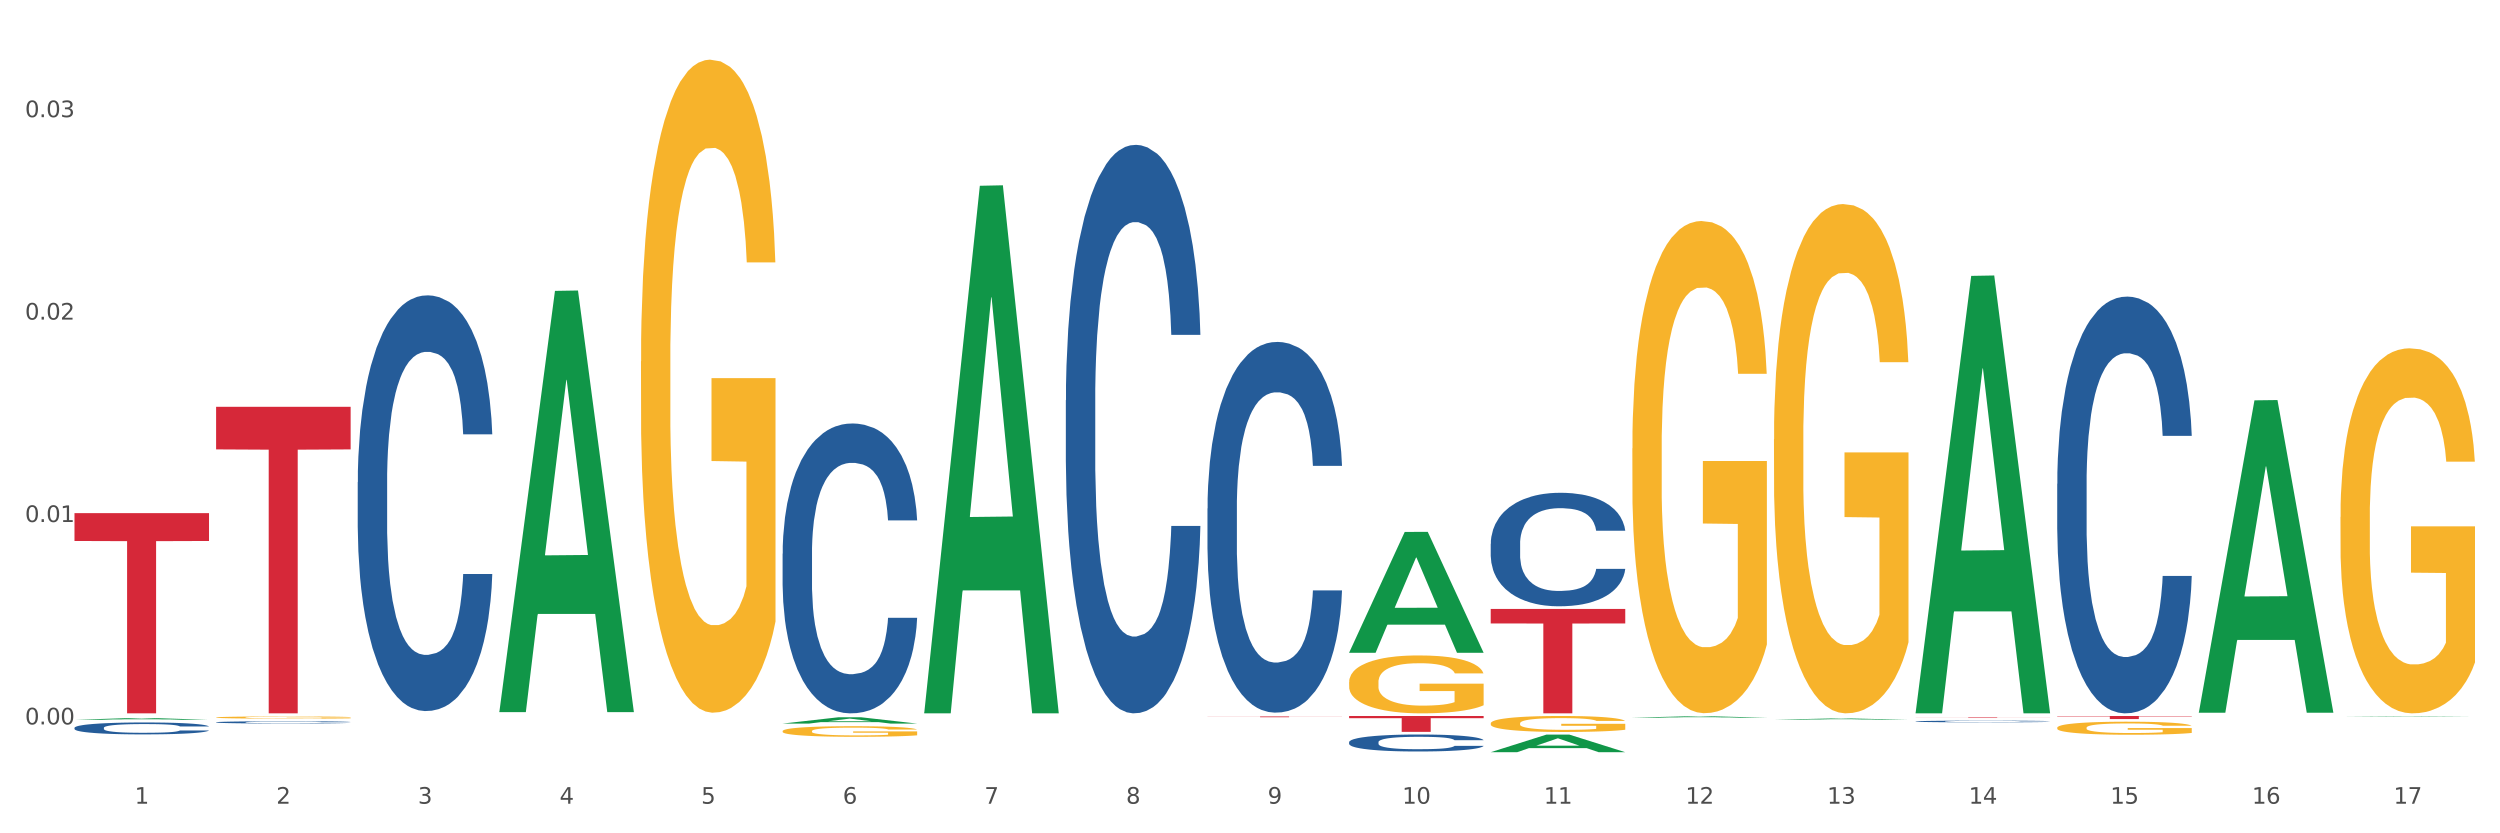 <?xml version="1.0" encoding="utf-8" standalone="no"?>
<!DOCTYPE svg PUBLIC "-//W3C//DTD SVG 1.1//EN"
  "http://www.w3.org/Graphics/SVG/1.1/DTD/svg11.dtd">
<svg xmlns:xlink="http://www.w3.org/1999/xlink" width="1080pt" height="360pt" viewBox="0 0 1080 360" xmlns="http://www.w3.org/2000/svg" version="1.1">
 <rect x="0" y="0" width="1080" height="360" fill="#333333" stroke="none"/>
 <defs>
  <style type="text/css">*{stroke-linejoin: round; stroke-linecap: butt}</style>
 </defs>
 <g id="figure_1">
  <g id="patch_1">
   <path d="M 0 360 
L 1080 360 
L 1080 0 
L 0 0 
z
" style="fill: #ffffff; stroke: #ffffff; stroke-linejoin: miter"/>
  </g>
  <g id="axes_1">
   <g id="matplotlib.axis_1">
    <g id="xtick_1">
     <g id="text_1">
      <!-- 1 -->
      <g style="fill: #4d4d4d" transform="translate(58.182 347.204) scale(0.096 -0.096)">
       <defs>
        <path id="DejaVuSans-31" d="M 794 531 
L 1825 531 
L 1825 4091 
L 703 3866 
L 703 4441 
L 1819 4666 
L 2450 4666 
L 2450 531 
L 3481 531 
L 3481 0 
L 794 0 
L 794 531 
z
" transform="scale(0.016)"/>
       </defs>
       <use xlink:href="#DejaVuSans-31"/>
      </g>
     </g>
    </g>
    <g id="xtick_2">
     <g id="text_2">
      <!-- 2 -->
      <g style="fill: #4d4d4d" transform="translate(119.364 347.204) scale(0.096 -0.096)">
       <defs>
        <path id="DejaVuSans-32" d="M 1228 531 
L 3431 531 
L 3431 0 
L 469 0 
L 469 531 
Q 828 903 1448 1529 
Q 2069 2156 2228 2338 
Q 2531 2678 2651 2914 
Q 2772 3150 2772 3378 
Q 2772 3750 2511 3984 
Q 2250 4219 1831 4219 
Q 1534 4219 1204 4116 
Q 875 4013 500 3803 
L 500 4441 
Q 881 4594 1212 4672 
Q 1544 4750 1819 4750 
Q 2544 4750 2975 4387 
Q 3406 4025 3406 3419 
Q 3406 3131 3298 2873 
Q 3191 2616 2906 2266 
Q 2828 2175 2409 1742 
Q 1991 1309 1228 531 
z
" transform="scale(0.016)"/>
       </defs>
       <use xlink:href="#DejaVuSans-32"/>
      </g>
     </g>
    </g>
    <g id="xtick_3">
     <g id="text_3">
      <!-- 3 -->
      <g style="fill: #4d4d4d" transform="translate(180.545 347.204) scale(0.096 -0.096)">
       <defs>
        <path id="DejaVuSans-33" d="M 2597 2516 
Q 3050 2419 3304 2112 
Q 3559 1806 3559 1356 
Q 3559 666 3084 287 
Q 2609 -91 1734 -91 
Q 1441 -91 1130 -33 
Q 819 25 488 141 
L 488 750 
Q 750 597 1062 519 
Q 1375 441 1716 441 
Q 2309 441 2620 675 
Q 2931 909 2931 1356 
Q 2931 1769 2642 2001 
Q 2353 2234 1838 2234 
L 1294 2234 
L 1294 2753 
L 1863 2753 
Q 2328 2753 2575 2939 
Q 2822 3125 2822 3475 
Q 2822 3834 2567 4026 
Q 2313 4219 1838 4219 
Q 1578 4219 1281 4162 
Q 984 4106 628 3988 
L 628 4550 
Q 988 4650 1302 4700 
Q 1616 4750 1894 4750 
Q 2613 4750 3031 4423 
Q 3450 4097 3450 3541 
Q 3450 3153 3228 2886 
Q 3006 2619 2597 2516 
z
" transform="scale(0.016)"/>
       </defs>
       <use xlink:href="#DejaVuSans-33"/>
      </g>
     </g>
    </g>
    <g id="xtick_4">
     <g id="text_4">
      <!-- 4 -->
      <g style="fill: #4d4d4d" transform="translate(241.726 347.204) scale(0.096 -0.096)">
       <defs>
        <path id="DejaVuSans-34" d="M 2419 4116 
L 825 1625 
L 2419 1625 
L 2419 4116 
z
M 2253 4666 
L 3047 4666 
L 3047 1625 
L 3713 1625 
L 3713 1100 
L 3047 1100 
L 3047 0 
L 2419 0 
L 2419 1100 
L 313 1100 
L 313 1709 
L 2253 4666 
z
" transform="scale(0.016)"/>
       </defs>
       <use xlink:href="#DejaVuSans-34"/>
      </g>
     </g>
    </g>
    <g id="xtick_5">
     <g id="text_5">
      <!-- 5 -->
      <g style="fill: #4d4d4d" transform="translate(302.908 347.204) scale(0.096 -0.096)">
       <defs>
        <path id="DejaVuSans-35" d="M 691 4666 
L 3169 4666 
L 3169 4134 
L 1269 4134 
L 1269 2991 
Q 1406 3038 1543 3061 
Q 1681 3084 1819 3084 
Q 2600 3084 3056 2656 
Q 3513 2228 3513 1497 
Q 3513 744 3044 326 
Q 2575 -91 1722 -91 
Q 1428 -91 1123 -41 
Q 819 9 494 109 
L 494 744 
Q 775 591 1075 516 
Q 1375 441 1709 441 
Q 2250 441 2565 725 
Q 2881 1009 2881 1497 
Q 2881 1984 2565 2268 
Q 2250 2553 1709 2553 
Q 1456 2553 1204 2497 
Q 953 2441 691 2322 
L 691 4666 
z
" transform="scale(0.016)"/>
       </defs>
       <use xlink:href="#DejaVuSans-35"/>
      </g>
     </g>
    </g>
    <g id="xtick_6">
     <g id="text_6">
      <!-- 6 -->
      <g style="fill: #4d4d4d" transform="translate(364.089 347.204) scale(0.096 -0.096)">
       <defs>
        <path id="DejaVuSans-36" d="M 2113 2584 
Q 1688 2584 1439 2293 
Q 1191 2003 1191 1497 
Q 1191 994 1439 701 
Q 1688 409 2113 409 
Q 2538 409 2786 701 
Q 3034 994 3034 1497 
Q 3034 2003 2786 2293 
Q 2538 2584 2113 2584 
z
M 3366 4563 
L 3366 3988 
Q 3128 4100 2886 4159 
Q 2644 4219 2406 4219 
Q 1781 4219 1451 3797 
Q 1122 3375 1075 2522 
Q 1259 2794 1537 2939 
Q 1816 3084 2150 3084 
Q 2853 3084 3261 2657 
Q 3669 2231 3669 1497 
Q 3669 778 3244 343 
Q 2819 -91 2113 -91 
Q 1303 -91 875 529 
Q 447 1150 447 2328 
Q 447 3434 972 4092 
Q 1497 4750 2381 4750 
Q 2619 4750 2861 4703 
Q 3103 4656 3366 4563 
z
" transform="scale(0.016)"/>
       </defs>
       <use xlink:href="#DejaVuSans-36"/>
      </g>
     </g>
    </g>
    <g id="xtick_7">
     <g id="text_7">
      <!-- 7 -->
      <g style="fill: #4d4d4d" transform="translate(425.271 347.204) scale(0.096 -0.096)">
       <defs>
        <path id="DejaVuSans-37" d="M 525 4666 
L 3525 4666 
L 3525 4397 
L 1831 0 
L 1172 0 
L 2766 4134 
L 525 4134 
L 525 4666 
z
" transform="scale(0.016)"/>
       </defs>
       <use xlink:href="#DejaVuSans-37"/>
      </g>
     </g>
    </g>
    <g id="xtick_8">
     <g id="text_8">
      <!-- 8 -->
      <g style="fill: #4d4d4d" transform="translate(486.452 347.204) scale(0.096 -0.096)">
       <defs>
        <path id="DejaVuSans-38" d="M 2034 2216 
Q 1584 2216 1326 1975 
Q 1069 1734 1069 1313 
Q 1069 891 1326 650 
Q 1584 409 2034 409 
Q 2484 409 2743 651 
Q 3003 894 3003 1313 
Q 3003 1734 2745 1975 
Q 2488 2216 2034 2216 
z
M 1403 2484 
Q 997 2584 770 2862 
Q 544 3141 544 3541 
Q 544 4100 942 4425 
Q 1341 4750 2034 4750 
Q 2731 4750 3128 4425 
Q 3525 4100 3525 3541 
Q 3525 3141 3298 2862 
Q 3072 2584 2669 2484 
Q 3125 2378 3379 2068 
Q 3634 1759 3634 1313 
Q 3634 634 3220 271 
Q 2806 -91 2034 -91 
Q 1263 -91 848 271 
Q 434 634 434 1313 
Q 434 1759 690 2068 
Q 947 2378 1403 2484 
z
M 1172 3481 
Q 1172 3119 1398 2916 
Q 1625 2713 2034 2713 
Q 2441 2713 2670 2916 
Q 2900 3119 2900 3481 
Q 2900 3844 2670 4047 
Q 2441 4250 2034 4250 
Q 1625 4250 1398 4047 
Q 1172 3844 1172 3481 
z
" transform="scale(0.016)"/>
       </defs>
       <use xlink:href="#DejaVuSans-38"/>
      </g>
     </g>
    </g>
    <g id="xtick_9">
     <g id="text_9">
      <!-- 9 -->
      <g style="fill: #4d4d4d" transform="translate(547.634 347.204) scale(0.096 -0.096)">
       <defs>
        <path id="DejaVuSans-39" d="M 703 97 
L 703 672 
Q 941 559 1184 500 
Q 1428 441 1663 441 
Q 2288 441 2617 861 
Q 2947 1281 2994 2138 
Q 2813 1869 2534 1725 
Q 2256 1581 1919 1581 
Q 1219 1581 811 2004 
Q 403 2428 403 3163 
Q 403 3881 828 4315 
Q 1253 4750 1959 4750 
Q 2769 4750 3195 4129 
Q 3622 3509 3622 2328 
Q 3622 1225 3098 567 
Q 2575 -91 1691 -91 
Q 1453 -91 1209 -44 
Q 966 3 703 97 
z
M 1959 2075 
Q 2384 2075 2632 2365 
Q 2881 2656 2881 3163 
Q 2881 3666 2632 3958 
Q 2384 4250 1959 4250 
Q 1534 4250 1286 3958 
Q 1038 3666 1038 3163 
Q 1038 2656 1286 2365 
Q 1534 2075 1959 2075 
z
" transform="scale(0.016)"/>
       </defs>
       <use xlink:href="#DejaVuSans-39"/>
      </g>
     </g>
    </g>
    <g id="xtick_10">
     <g id="text_10">
      <!-- 10 -->
      <g style="fill: #4d4d4d" transform="translate(605.761 347.204) scale(0.096 -0.096)">
       <defs>
        <path id="DejaVuSans-30" d="M 2034 4250 
Q 1547 4250 1301 3770 
Q 1056 3291 1056 2328 
Q 1056 1369 1301 889 
Q 1547 409 2034 409 
Q 2525 409 2770 889 
Q 3016 1369 3016 2328 
Q 3016 3291 2770 3770 
Q 2525 4250 2034 4250 
z
M 2034 4750 
Q 2819 4750 3233 4129 
Q 3647 3509 3647 2328 
Q 3647 1150 3233 529 
Q 2819 -91 2034 -91 
Q 1250 -91 836 529 
Q 422 1150 422 2328 
Q 422 3509 836 4129 
Q 1250 4750 2034 4750 
z
" transform="scale(0.016)"/>
       </defs>
       <use xlink:href="#DejaVuSans-31"/>
       <use xlink:href="#DejaVuSans-30" transform="translate(63.623 0)"/>
      </g>
     </g>
    </g>
    <g id="xtick_11">
     <g id="text_11">
      <!-- 11 -->
      <g style="fill: #4d4d4d" transform="translate(666.942 347.204) scale(0.096 -0.096)">
       <use xlink:href="#DejaVuSans-31"/>
       <use xlink:href="#DejaVuSans-31" transform="translate(63.623 0)"/>
      </g>
     </g>
    </g>
    <g id="xtick_12">
     <g id="text_12">
      <!-- 12 -->
      <g style="fill: #4d4d4d" transform="translate(728.124 347.204) scale(0.096 -0.096)">
       <use xlink:href="#DejaVuSans-31"/>
       <use xlink:href="#DejaVuSans-32" transform="translate(63.623 0)"/>
      </g>
     </g>
    </g>
    <g id="xtick_13">
     <g id="text_13">
      <!-- 13 -->
      <g style="fill: #4d4d4d" transform="translate(789.305 347.204) scale(0.096 -0.096)">
       <use xlink:href="#DejaVuSans-31"/>
       <use xlink:href="#DejaVuSans-33" transform="translate(63.623 0)"/>
      </g>
     </g>
    </g>
    <g id="xtick_14">
     <g id="text_14">
      <!-- 14 -->
      <g style="fill: #4d4d4d" transform="translate(850.487 347.204) scale(0.096 -0.096)">
       <use xlink:href="#DejaVuSans-31"/>
       <use xlink:href="#DejaVuSans-34" transform="translate(63.623 0)"/>
      </g>
     </g>
    </g>
    <g id="xtick_15">
     <g id="text_15">
      <!-- 15 -->
      <g style="fill: #4d4d4d" transform="translate(911.668 347.204) scale(0.096 -0.096)">
       <use xlink:href="#DejaVuSans-31"/>
       <use xlink:href="#DejaVuSans-35" transform="translate(63.623 0)"/>
      </g>
     </g>
    </g>
    <g id="xtick_16">
     <g id="text_16">
      <!-- 16 -->
      <g style="fill: #4d4d4d" transform="translate(972.849 347.204) scale(0.096 -0.096)">
       <use xlink:href="#DejaVuSans-31"/>
       <use xlink:href="#DejaVuSans-36" transform="translate(63.623 0)"/>
      </g>
     </g>
    </g>
    <g id="xtick_17">
     <g id="text_17">
      <!-- 17 -->
      <g style="fill: #4d4d4d" transform="translate(1034.031 347.204) scale(0.096 -0.096)">
       <use xlink:href="#DejaVuSans-31"/>
       <use xlink:href="#DejaVuSans-37" transform="translate(63.623 0)"/>
      </g>
     </g>
    </g>
    <g id="xtick_18"/>
    <g id="xtick_19"/>
    <g id="xtick_20"/>
    <g id="xtick_21"/>
    <g id="xtick_22"/>
    <g id="xtick_23"/>
    <g id="xtick_24"/>
    <g id="xtick_25"/>
    <g id="xtick_26"/>
    <g id="xtick_27"/>
    <g id="xtick_28"/>
    <g id="xtick_29"/>
    <g id="xtick_30"/>
    <g id="xtick_31"/>
    <g id="xtick_32"/>
    <g id="xtick_33"/>
   </g>
   <g id="matplotlib.axis_2">
    <g id="ytick_1">
     <g id="text_18">
      <!-- 0.00 -->
      <g style="fill: #4d4d4d" transform="translate(10.8 312.952) scale(0.096 -0.096)">
       <defs>
        <path id="DejaVuSans-2e" d="M 684 794 
L 1344 794 
L 1344 0 
L 684 0 
L 684 794 
z
" transform="scale(0.016)"/>
       </defs>
       <use xlink:href="#DejaVuSans-30"/>
       <use xlink:href="#DejaVuSans-2e" transform="translate(63.623 0)"/>
       <use xlink:href="#DejaVuSans-30" transform="translate(95.41 0)"/>
       <use xlink:href="#DejaVuSans-30" transform="translate(159.033 0)"/>
      </g>
     </g>
    </g>
    <g id="ytick_2">
     <g id="text_19">
      <!-- 0.01 -->
      <g style="fill: #4d4d4d" transform="translate(10.8 225.509) scale(0.096 -0.096)">
       <use xlink:href="#DejaVuSans-30"/>
       <use xlink:href="#DejaVuSans-2e" transform="translate(63.623 0)"/>
       <use xlink:href="#DejaVuSans-30" transform="translate(95.41 0)"/>
       <use xlink:href="#DejaVuSans-31" transform="translate(159.033 0)"/>
      </g>
     </g>
    </g>
    <g id="ytick_3">
     <g id="text_20">
      <!-- 0.02 -->
      <g style="fill: #4d4d4d" transform="translate(10.8 138.066) scale(0.096 -0.096)">
       <use xlink:href="#DejaVuSans-30"/>
       <use xlink:href="#DejaVuSans-2e" transform="translate(63.623 0)"/>
       <use xlink:href="#DejaVuSans-30" transform="translate(95.41 0)"/>
       <use xlink:href="#DejaVuSans-32" transform="translate(159.033 0)"/>
      </g>
     </g>
    </g>
    <g id="ytick_4">
     <g id="text_21">
      <!-- 0.03 -->
      <g style="fill: #4d4d4d" transform="translate(10.8 50.622) scale(0.096 -0.096)">
       <use xlink:href="#DejaVuSans-30"/>
       <use xlink:href="#DejaVuSans-2e" transform="translate(63.623 0)"/>
       <use xlink:href="#DejaVuSans-30" transform="translate(95.41 0)"/>
       <use xlink:href="#DejaVuSans-33" transform="translate(159.033 0)"/>
      </g>
     </g>
    </g>
    <g id="ytick_5"/>
    <g id="ytick_6"/>
    <g id="ytick_7"/>
   </g>
   <g id="PolyCollection_1">
    <path d="M 32.175 310.966 
L 32.235 310.965 
L 56.203 310.192 
L 66.15 310.191 
L 90.297 310.967 
L 78.793 310.967 
L 73.58 310.786 
L 48.833 310.786 
L 48.653 310.789 
L 43.62 310.967 
L 32.175 310.967 
L 32.175 310.966 
L 51.949 310.679 
L 70.464 310.678 
L 61.296 310.357 
L 61.176 310.355 
L 61.056 310.357 
L 51.889 310.678 
L 51.949 310.679 
L 32.175 310.966 
z
" clip-path="url(#pe162688a47)" style="fill: #109648"/>
    <path d="M 582.808 294.711 
L 582.876 294.688 
L 582.876 293.865 
L 583.014 293.157 
L 583.7 291.443 
L 584.729 290.026 
L 585.484 289.272 
L 586.239 288.654 
L 587.131 288.037 
L 588.229 287.398 
L 590.219 286.461 
L 591.454 285.981 
L 592.964 285.478 
L 595.709 284.747 
L 597.699 284.335 
L 599.757 283.992 
L 603.12 283.581 
L 605.316 283.398 
L 607.649 283.261 
L 610.462 283.17 
L 612.589 283.147 
L 617.256 283.215 
L 621.236 283.421 
L 623.157 283.581 
L 625.628 283.855 
L 626.931 284.038 
L 629.059 284.404 
L 631.254 284.884 
L 632.764 285.295 
L 635.029 286.072 
L 636.744 286.849 
L 638.322 287.809 
L 639.146 288.472 
L 639.764 289.089 
L 640.312 289.797 
L 640.861 290.917 
L 628.51 290.917 
L 628.029 290.117 
L 627.274 289.363 
L 626.176 288.632 
L 625.216 288.175 
L 623.569 287.603 
L 622.059 287.238 
L 620.481 286.963 
L 618.56 286.735 
L 617.05 286.621 
L 614.923 286.529 
L 610.737 286.552 
L 607.923 286.735 
L 606.002 286.963 
L 604.767 287.169 
L 603.669 287.398 
L 602.433 287.717 
L 600.992 288.197 
L 599.963 288.632 
L 598.934 289.18 
L 598.11 289.729 
L 597.355 290.368 
L 596.738 291.054 
L 596.258 291.762 
L 595.846 292.631 
L 595.503 294.071 
L 595.503 297.202 
L 595.64 297.91 
L 595.983 298.847 
L 596.395 299.555 
L 597.081 300.401 
L 597.699 300.972 
L 598.865 301.795 
L 600.169 302.481 
L 601.198 302.915 
L 602.228 303.28 
L 604.012 303.783 
L 606.002 304.195 
L 607.717 304.446 
L 610.05 304.675 
L 611.629 304.766 
L 613.001 304.812 
L 616.364 304.812 
L 618.765 304.743 
L 621.442 304.583 
L 623.5 304.377 
L 625.216 304.126 
L 627.137 303.715 
L 628.372 303.326 
L 628.372 298.55 
L 613.276 298.527 
L 613.276 295.35 
L 640.93 295.35 
L 640.93 304.675 
L 639.764 305.154 
L 638.46 305.589 
L 637.087 305.977 
L 635.029 306.457 
L 632.558 306.914 
L 630.362 307.234 
L 628.029 307.508 
L 625.284 307.76 
L 621.716 307.988 
L 619.52 308.08 
L 616.775 308.148 
L 613.55 308.171 
L 610.737 308.125 
L 607.992 308.011 
L 605.11 307.805 
L 602.296 307.508 
L 600.169 307.211 
L 598.042 306.846 
L 595.777 306.366 
L 593.993 305.909 
L 592.621 305.497 
L 591.111 304.972 
L 589.464 304.286 
L 588.229 303.669 
L 587.131 303.029 
L 585.964 302.206 
L 585.141 301.498 
L 584.317 300.607 
L 583.837 299.944 
L 583.288 298.916 
L 582.876 297.476 
L 582.808 294.711 
z
" clip-path="url(#pe162688a47)" style="fill: #f7b32b"/>
    <path d="M 643.989 312.499 
L 644.058 312.493 
L 644.058 312.265 
L 644.195 312.07 
L 644.881 311.596 
L 645.911 311.205 
L 646.665 310.997 
L 647.42 310.826 
L 648.312 310.656 
L 649.41 310.479 
L 651.4 310.22 
L 652.635 310.088 
L 654.145 309.949 
L 656.89 309.747 
L 658.88 309.633 
L 660.939 309.539 
L 664.301 309.425 
L 666.497 309.375 
L 668.83 309.337 
L 671.644 309.312 
L 673.771 309.305 
L 678.437 309.324 
L 682.417 309.381 
L 684.339 309.425 
L 686.809 309.501 
L 688.113 309.551 
L 690.24 309.652 
L 692.436 309.785 
L 693.946 309.899 
L 696.21 310.113 
L 697.926 310.328 
L 699.504 310.593 
L 700.327 310.776 
L 700.945 310.946 
L 701.494 311.142 
L 702.043 311.451 
L 689.691 311.451 
L 689.211 311.23 
L 688.456 311.022 
L 687.358 310.82 
L 686.397 310.694 
L 684.75 310.536 
L 683.241 310.435 
L 681.662 310.359 
L 679.741 310.296 
L 678.231 310.265 
L 676.104 310.239 
L 671.918 310.246 
L 669.105 310.296 
L 667.183 310.359 
L 665.948 310.416 
L 664.85 310.479 
L 663.615 310.568 
L 662.174 310.7 
L 661.145 310.82 
L 660.115 310.972 
L 659.292 311.123 
L 658.537 311.3 
L 657.919 311.489 
L 657.439 311.685 
L 657.027 311.925 
L 656.684 312.322 
L 656.684 313.187 
L 656.821 313.383 
L 657.164 313.641 
L 657.576 313.837 
L 658.262 314.071 
L 658.88 314.228 
L 660.047 314.456 
L 661.35 314.645 
L 662.38 314.765 
L 663.409 314.866 
L 665.193 315.005 
L 667.183 315.118 
L 668.899 315.188 
L 671.232 315.251 
L 672.81 315.276 
L 674.183 315.289 
L 677.545 315.289 
L 679.947 315.27 
L 682.623 315.226 
L 684.682 315.169 
L 686.397 315.099 
L 688.319 314.986 
L 689.554 314.879 
L 689.554 313.559 
L 674.457 313.553 
L 674.457 312.676 
L 702.112 312.676 
L 702.112 315.251 
L 700.945 315.384 
L 699.641 315.503 
L 698.269 315.611 
L 696.21 315.743 
L 693.74 315.87 
L 691.544 315.958 
L 689.211 316.034 
L 686.466 316.103 
L 682.898 316.166 
L 680.702 316.191 
L 677.957 316.21 
L 674.732 316.217 
L 671.918 316.204 
L 669.173 316.172 
L 666.291 316.116 
L 663.478 316.034 
L 661.35 315.952 
L 659.223 315.851 
L 656.959 315.718 
L 655.174 315.592 
L 653.802 315.478 
L 652.292 315.333 
L 650.645 315.144 
L 649.41 314.973 
L 648.312 314.797 
L 647.146 314.569 
L 646.322 314.374 
L 645.499 314.127 
L 645.018 313.944 
L 644.47 313.66 
L 644.058 313.263 
L 643.989 312.499 
z
" clip-path="url(#pe162688a47)" style="fill: #f7b32b"/>
    <path d="M 705.171 193.728 
L 705.239 193.534 
L 705.239 186.543 
L 705.376 180.524 
L 706.063 165.96 
L 707.092 153.92 
L 707.847 147.512 
L 708.602 142.269 
L 709.494 137.026 
L 710.592 131.589 
L 712.582 123.627 
L 713.817 119.549 
L 715.327 115.277 
L 718.071 109.063 
L 720.061 105.568 
L 722.12 102.655 
L 725.483 99.159 
L 727.678 97.606 
L 730.012 96.441 
L 732.825 95.664 
L 734.952 95.47 
L 739.619 96.052 
L 743.599 97.8 
L 745.52 99.159 
L 747.99 101.49 
L 749.294 103.043 
L 751.421 106.15 
L 753.617 110.228 
L 755.127 113.723 
L 757.391 120.326 
L 759.107 126.928 
L 760.685 135.084 
L 761.509 140.715 
L 762.126 145.958 
L 762.675 151.978 
L 763.224 161.493 
L 750.872 161.493 
L 750.392 154.697 
L 749.637 148.289 
L 748.539 142.075 
L 747.579 138.191 
L 745.932 133.336 
L 744.422 130.229 
L 742.844 127.899 
L 740.922 125.957 
L 739.413 124.986 
L 737.285 124.21 
L 733.099 124.404 
L 730.286 125.957 
L 728.365 127.899 
L 727.129 129.647 
L 726.031 131.589 
L 724.796 134.307 
L 723.355 138.385 
L 722.326 142.075 
L 721.297 146.735 
L 720.473 151.396 
L 719.718 156.833 
L 719.101 162.658 
L 718.62 168.678 
L 718.209 176.057 
L 717.866 188.291 
L 717.866 214.895 
L 718.003 220.914 
L 718.346 228.876 
L 718.758 234.896 
L 719.444 242.081 
L 720.061 246.935 
L 721.228 253.926 
L 722.532 259.752 
L 723.561 263.441 
L 724.59 266.548 
L 726.375 270.82 
L 728.365 274.316 
L 730.08 276.452 
L 732.413 278.394 
L 733.992 279.17 
L 735.364 279.559 
L 738.726 279.559 
L 741.128 278.976 
L 743.804 277.617 
L 745.863 275.869 
L 747.579 273.733 
L 749.5 270.238 
L 750.735 266.937 
L 750.735 226.352 
L 735.638 226.157 
L 735.638 199.165 
L 763.293 199.165 
L 763.293 278.394 
L 762.126 282.471 
L 760.823 286.161 
L 759.45 289.462 
L 757.391 293.54 
L 754.921 297.424 
L 752.725 300.142 
L 750.392 302.473 
L 747.647 304.609 
L 744.079 306.551 
L 741.883 307.327 
L 739.138 307.91 
L 735.913 308.104 
L 733.099 307.716 
L 730.355 306.745 
L 727.473 304.997 
L 724.659 302.473 
L 722.532 299.948 
L 720.405 296.841 
L 718.14 292.763 
L 716.356 288.88 
L 714.983 285.384 
L 713.474 280.918 
L 711.827 275.092 
L 710.592 269.849 
L 709.494 264.412 
L 708.327 257.421 
L 707.504 251.402 
L 706.68 243.828 
L 706.2 238.197 
L 705.651 229.459 
L 705.239 217.225 
L 705.171 193.728 
z
" clip-path="url(#pe162688a47)" style="fill: #f7b32b"/>
    <path d="M 888.715 309.305 
L 946.837 309.305 
L 946.837 309.491 
L 923.974 309.492 
L 923.974 310.639 
L 911.44 310.639 
L 911.44 309.492 
L 888.715 309.491 
L 888.715 309.307 
L 888.715 309.305 
z
" clip-path="url(#pe162688a47)" style="fill: #d62839"/>
    <path d="M 827.533 309.948 
L 885.656 309.948 
L 885.656 309.98 
L 862.792 309.981 
L 862.792 310.182 
L 850.259 310.182 
L 850.259 309.981 
L 827.533 309.98 
L 827.533 309.948 
L 827.533 309.948 
z
" clip-path="url(#pe162688a47)" style="fill: #d62839"/>
    <path d="M 643.989 263.054 
L 702.112 263.054 
L 702.112 269.324 
L 679.248 269.366 
L 679.248 308.171 
L 666.715 308.171 
L 666.715 269.366 
L 643.989 269.324 
L 643.989 263.096 
L 643.989 263.054 
z
" clip-path="url(#pe162688a47)" style="fill: #d62839"/>
    <path d="M 582.808 309.305 
L 640.93 309.305 
L 640.93 310.259 
L 618.067 310.266 
L 618.067 316.169 
L 605.533 316.169 
L 605.533 310.266 
L 582.808 310.259 
L 582.808 309.312 
L 582.808 309.305 
z
" clip-path="url(#pe162688a47)" style="fill: #d62839"/>
    <path d="M 521.626 309.507 
L 579.749 309.507 
L 579.749 309.554 
L 556.885 309.554 
L 556.885 309.845 
L 544.352 309.845 
L 544.352 309.554 
L 521.626 309.554 
L 521.626 309.508 
L 521.626 309.507 
z
" clip-path="url(#pe162688a47)" style="fill: #d62839"/>
    <path d="M 93.356 175.734 
L 151.479 175.734 
L 151.479 194.138 
L 128.615 194.262 
L 128.615 308.171 
L 116.082 308.171 
L 116.082 194.262 
L 93.356 194.138 
L 93.356 175.858 
L 93.356 175.734 
z
" clip-path="url(#pe162688a47)" style="fill: #d62839"/>
    <path d="M 766.352 189.818 
L 766.421 189.617 
L 766.421 182.384 
L 766.558 176.155 
L 767.244 161.084 
L 768.273 148.626 
L 769.028 141.995 
L 769.783 136.57 
L 770.675 131.144 
L 771.773 125.518 
L 773.763 117.28 
L 774.998 113.06 
L 776.508 108.639 
L 779.253 102.209 
L 781.243 98.592 
L 783.301 95.578 
L 786.664 91.961 
L 788.86 90.354 
L 791.193 89.148 
L 794.006 88.345 
L 796.134 88.144 
L 800.8 88.746 
L 804.78 90.555 
L 806.701 91.961 
L 809.172 94.373 
L 810.476 95.98 
L 812.603 99.195 
L 814.799 103.415 
L 816.308 107.032 
L 818.573 113.864 
L 820.288 120.696 
L 821.867 129.135 
L 822.69 134.962 
L 823.308 140.388 
L 823.857 146.617 
L 824.406 156.463 
L 812.054 156.463 
L 811.574 149.43 
L 810.819 142.799 
L 809.721 136.369 
L 808.76 132.35 
L 807.113 127.327 
L 805.603 124.112 
L 804.025 121.7 
L 802.104 119.691 
L 800.594 118.686 
L 798.467 117.882 
L 794.281 118.083 
L 791.467 119.691 
L 789.546 121.7 
L 788.311 123.509 
L 787.213 125.518 
L 785.978 128.331 
L 784.537 132.551 
L 783.507 136.369 
L 782.478 141.191 
L 781.655 146.014 
L 780.9 151.64 
L 780.282 157.668 
L 779.802 163.897 
L 779.39 171.533 
L 779.047 184.192 
L 779.047 211.721 
L 779.184 217.95 
L 779.527 226.188 
L 779.939 232.417 
L 780.625 239.852 
L 781.243 244.875 
L 782.409 252.109 
L 783.713 258.137 
L 784.743 261.955 
L 785.772 265.17 
L 787.556 269.591 
L 789.546 273.208 
L 791.262 275.418 
L 793.595 277.428 
L 795.173 278.231 
L 796.545 278.633 
L 799.908 278.633 
L 802.31 278.03 
L 804.986 276.624 
L 807.044 274.815 
L 808.76 272.605 
L 810.681 268.988 
L 811.917 265.572 
L 811.917 223.576 
L 796.82 223.375 
L 796.82 195.445 
L 824.474 195.445 
L 824.474 277.428 
L 823.308 281.647 
L 822.004 285.465 
L 820.632 288.881 
L 818.573 293.101 
L 816.103 297.119 
L 813.907 299.933 
L 811.574 302.344 
L 808.829 304.554 
L 805.26 306.564 
L 803.064 307.367 
L 800.32 307.97 
L 797.094 308.171 
L 794.281 307.769 
L 791.536 306.764 
L 788.654 304.956 
L 785.84 302.344 
L 783.713 299.732 
L 781.586 296.517 
L 779.321 292.297 
L 777.537 288.278 
L 776.165 284.661 
L 774.655 280.04 
L 773.008 274.012 
L 771.773 268.586 
L 770.675 262.96 
L 769.509 255.726 
L 768.685 249.497 
L 767.862 241.66 
L 767.381 235.833 
L 766.832 226.791 
L 766.421 214.132 
L 766.352 189.818 
z
" clip-path="url(#pe162688a47)" style="fill: #f7b32b"/>
    <path d="M 888.715 314.381 
L 888.783 314.376 
L 888.783 314.19 
L 888.921 314.031 
L 889.607 313.644 
L 890.636 313.325 
L 891.391 313.154 
L 892.146 313.015 
L 893.038 312.876 
L 894.136 312.732 
L 896.126 312.521 
L 897.361 312.412 
L 898.871 312.299 
L 901.616 312.134 
L 903.606 312.041 
L 905.664 311.964 
L 909.027 311.871 
L 911.223 311.83 
L 913.556 311.799 
L 916.369 311.778 
L 918.497 311.773 
L 923.163 311.789 
L 927.143 311.835 
L 929.064 311.871 
L 931.535 311.933 
L 932.838 311.974 
L 934.966 312.057 
L 937.162 312.165 
L 938.671 312.258 
L 940.936 312.433 
L 942.651 312.608 
L 944.23 312.825 
L 945.053 312.974 
L 945.671 313.113 
L 946.22 313.273 
L 946.769 313.526 
L 934.417 313.526 
L 933.936 313.345 
L 933.182 313.175 
L 932.084 313.01 
L 931.123 312.907 
L 929.476 312.778 
L 927.966 312.696 
L 926.388 312.634 
L 924.467 312.582 
L 922.957 312.557 
L 920.83 312.536 
L 916.644 312.541 
L 913.83 312.582 
L 911.909 312.634 
L 910.674 312.68 
L 909.576 312.732 
L 908.341 312.804 
L 906.899 312.912 
L 905.87 313.01 
L 904.841 313.134 
L 904.017 313.258 
L 903.263 313.402 
L 902.645 313.557 
L 902.165 313.716 
L 901.753 313.912 
L 901.41 314.237 
L 901.41 314.943 
L 901.547 315.103 
L 901.89 315.314 
L 902.302 315.474 
L 902.988 315.665 
L 903.606 315.793 
L 904.772 315.979 
L 906.076 316.134 
L 907.105 316.231 
L 908.135 316.314 
L 909.919 316.427 
L 911.909 316.52 
L 913.624 316.577 
L 915.958 316.628 
L 917.536 316.649 
L 918.908 316.659 
L 922.271 316.659 
L 924.672 316.644 
L 927.349 316.608 
L 929.407 316.561 
L 931.123 316.505 
L 933.044 316.412 
L 934.279 316.324 
L 934.279 315.247 
L 919.183 315.242 
L 919.183 314.525 
L 946.837 314.525 
L 946.837 316.628 
L 945.671 316.737 
L 944.367 316.835 
L 942.994 316.922 
L 940.936 317.03 
L 938.465 317.133 
L 936.269 317.206 
L 933.936 317.267 
L 931.191 317.324 
L 927.623 317.376 
L 925.427 317.396 
L 922.682 317.412 
L 919.457 317.417 
L 916.644 317.407 
L 913.899 317.381 
L 911.017 317.334 
L 908.203 317.267 
L 906.076 317.2 
L 903.949 317.118 
L 901.684 317.01 
L 899.9 316.907 
L 898.528 316.814 
L 897.018 316.695 
L 895.371 316.541 
L 894.136 316.402 
L 893.038 316.257 
L 891.871 316.072 
L 891.048 315.912 
L 890.224 315.711 
L 889.744 315.561 
L 889.195 315.33 
L 888.783 315.005 
L 888.715 314.381 
z
" clip-path="url(#pe162688a47)" style="fill: #f7b32b"/>
    <path d="M 1011.078 223.341 
L 1011.146 223.197 
L 1011.146 218.012 
L 1011.284 213.547 
L 1011.97 202.746 
L 1012.999 193.816 
L 1013.754 189.063 
L 1014.509 185.175 
L 1015.401 181.286 
L 1016.499 177.253 
L 1018.489 171.348 
L 1019.724 168.324 
L 1021.234 165.155 
L 1023.978 160.547 
L 1025.969 157.954 
L 1028.027 155.794 
L 1031.39 153.201 
L 1033.585 152.049 
L 1035.919 151.185 
L 1038.732 150.609 
L 1040.859 150.465 
L 1045.526 150.897 
L 1049.506 152.193 
L 1051.427 153.201 
L 1053.897 154.93 
L 1055.201 156.082 
L 1057.328 158.386 
L 1059.524 161.411 
L 1061.034 164.003 
L 1063.299 168.9 
L 1065.014 173.797 
L 1066.592 179.846 
L 1067.416 184.023 
L 1068.033 187.911 
L 1068.582 192.376 
L 1069.131 199.433 
L 1056.78 199.433 
L 1056.299 194.392 
L 1055.544 189.639 
L 1054.446 185.031 
L 1053.486 182.15 
L 1051.839 178.55 
L 1050.329 176.245 
L 1048.751 174.517 
L 1046.829 173.077 
L 1045.32 172.357 
L 1043.192 171.781 
L 1039.007 171.925 
L 1036.193 173.077 
L 1034.272 174.517 
L 1033.037 175.813 
L 1031.939 177.253 
L 1030.703 179.27 
L 1029.262 182.294 
L 1028.233 185.031 
L 1027.204 188.487 
L 1026.38 191.944 
L 1025.625 195.977 
L 1025.008 200.297 
L 1024.527 204.762 
L 1024.116 210.235 
L 1023.773 219.308 
L 1023.773 239.04 
L 1023.91 243.504 
L 1024.253 249.409 
L 1024.665 253.874 
L 1025.351 259.203 
L 1025.969 262.804 
L 1027.135 267.988 
L 1028.439 272.309 
L 1029.468 275.046 
L 1030.498 277.35 
L 1032.282 280.518 
L 1034.272 283.111 
L 1035.987 284.695 
L 1038.32 286.135 
L 1039.899 286.712 
L 1041.271 287 
L 1044.634 287 
L 1047.035 286.567 
L 1049.712 285.559 
L 1051.77 284.263 
L 1053.486 282.679 
L 1055.407 280.086 
L 1056.642 277.638 
L 1056.642 247.537 
L 1041.546 247.393 
L 1041.546 227.374 
L 1069.2 227.374 
L 1069.2 286.135 
L 1068.033 289.16 
L 1066.73 291.896 
L 1065.357 294.345 
L 1063.299 297.369 
L 1060.828 300.25 
L 1058.632 302.266 
L 1056.299 303.994 
L 1053.554 305.579 
L 1049.986 307.019 
L 1047.79 307.595 
L 1045.045 308.027 
L 1041.82 308.171 
L 1039.007 307.883 
L 1036.262 307.163 
L 1033.38 305.867 
L 1030.566 303.994 
L 1028.439 302.122 
L 1026.312 299.818 
L 1024.047 296.793 
L 1022.263 293.913 
L 1020.891 291.32 
L 1019.381 288.008 
L 1017.734 283.687 
L 1016.499 279.798 
L 1015.401 275.766 
L 1014.234 270.581 
L 1013.411 266.116 
L 1012.587 260.499 
L 1012.107 256.323 
L 1011.558 249.841 
L 1011.146 240.768 
L 1011.078 223.341 
z
" clip-path="url(#pe162688a47)" style="fill: #f7b32b"/>
    <path d="M 93.356 309.947 
L 93.425 309.946 
L 93.425 309.915 
L 93.562 309.889 
L 94.248 309.824 
L 95.278 309.771 
L 96.033 309.742 
L 96.787 309.719 
L 97.68 309.696 
L 98.778 309.672 
L 100.768 309.636 
L 102.003 309.618 
L 103.512 309.599 
L 106.257 309.572 
L 108.247 309.556 
L 110.306 309.543 
L 113.668 309.528 
L 115.864 309.521 
L 118.197 309.516 
L 121.011 309.512 
L 123.138 309.511 
L 127.804 309.514 
L 131.784 309.522 
L 133.706 309.528 
L 136.176 309.538 
L 137.48 309.545 
L 139.607 309.559 
L 141.803 309.577 
L 143.313 309.592 
L 145.577 309.622 
L 147.293 309.651 
L 148.871 309.687 
L 149.695 309.712 
L 150.312 309.735 
L 150.861 309.762 
L 151.41 309.804 
L 139.058 309.804 
L 138.578 309.774 
L 137.823 309.746 
L 136.725 309.718 
L 135.764 309.701 
L 134.118 309.679 
L 132.608 309.666 
L 131.03 309.655 
L 129.108 309.647 
L 127.599 309.642 
L 125.471 309.639 
L 121.285 309.64 
L 118.472 309.647 
L 116.55 309.655 
L 115.315 309.663 
L 114.217 309.672 
L 112.982 309.684 
L 111.541 309.702 
L 110.512 309.718 
L 109.482 309.739 
L 108.659 309.76 
L 107.904 309.784 
L 107.287 309.809 
L 106.806 309.836 
L 106.394 309.869 
L 106.051 309.923 
L 106.051 310.041 
L 106.189 310.068 
L 106.532 310.103 
L 106.943 310.13 
L 107.63 310.162 
L 108.247 310.183 
L 109.414 310.214 
L 110.718 310.24 
L 111.747 310.257 
L 112.776 310.27 
L 114.56 310.289 
L 116.55 310.305 
L 118.266 310.314 
L 120.599 310.323 
L 122.177 310.326 
L 123.55 310.328 
L 126.912 310.328 
L 129.314 310.326 
L 131.99 310.32 
L 134.049 310.312 
L 135.764 310.302 
L 137.686 310.287 
L 138.921 310.272 
L 138.921 310.092 
L 123.824 310.091 
L 123.824 309.971 
L 151.479 309.971 
L 151.479 310.323 
L 150.312 310.341 
L 149.008 310.357 
L 147.636 310.372 
L 145.577 310.39 
L 143.107 310.407 
L 140.911 310.42 
L 138.578 310.43 
L 135.833 310.439 
L 132.265 310.448 
L 130.069 310.451 
L 127.324 310.454 
L 124.099 310.455 
L 121.285 310.453 
L 118.54 310.449 
L 115.658 310.441 
L 112.845 310.43 
L 110.718 310.419 
L 108.59 310.405 
L 106.326 310.387 
L 104.542 310.37 
L 103.169 310.354 
L 101.66 310.334 
L 100.013 310.308 
L 98.778 310.285 
L 97.68 310.261 
L 96.513 310.23 
L 95.69 310.203 
L 94.866 310.17 
L 94.386 310.145 
L 93.837 310.106 
L 93.425 310.052 
L 93.356 309.947 
z
" clip-path="url(#pe162688a47)" style="fill: #f7b32b"/>
    <path d="M 32.175 314.419 
L 32.244 314.414 
L 32.244 314.282 
L 32.45 314.103 
L 33.206 313.773 
L 34.167 313.524 
L 35.816 313.232 
L 36.709 313.109 
L 37.877 312.973 
L 40.282 312.751 
L 43.03 312.563 
L 44.954 312.459 
L 46.396 312.393 
L 49.625 312.276 
L 51.48 312.224 
L 53.404 312.181 
L 55.053 312.153 
L 57.801 312.12 
L 60 312.106 
L 62.542 312.101 
L 64.671 312.106 
L 67.488 312.125 
L 71.61 312.181 
L 73.19 312.214 
L 75.32 312.271 
L 77.519 312.346 
L 79.305 312.422 
L 81.366 312.53 
L 83.496 312.671 
L 85.557 312.85 
L 87 313.015 
L 88.168 313.189 
L 89.198 313.401 
L 89.954 313.632 
L 90.297 313.825 
L 77.725 313.825 
L 77.381 313.651 
L 76.694 313.463 
L 76.007 313.335 
L 75.251 313.232 
L 74.084 313.114 
L 73.053 313.039 
L 71.335 312.949 
L 69.755 312.893 
L 68.45 312.86 
L 66.87 312.831 
L 63.503 312.803 
L 61.099 312.803 
L 59.587 312.813 
L 57.732 312.836 
L 56.152 312.869 
L 54.297 312.926 
L 52.854 312.987 
L 51.412 313.067 
L 50.587 313.123 
L 49.351 313.227 
L 48.526 313.312 
L 47.427 313.458 
L 46.809 313.562 
L 45.709 313.83 
L 45.228 314.028 
L 45.022 314.164 
L 44.885 314.315 
L 44.885 315.05 
L 45.297 315.38 
L 45.641 315.521 
L 46.19 315.681 
L 47.221 315.888 
L 48.732 316.091 
L 50.312 316.237 
L 51.618 316.326 
L 52.854 316.392 
L 54.091 316.444 
L 55.603 316.491 
L 56.839 316.519 
L 58.694 316.548 
L 60.893 316.562 
L 62.61 316.562 
L 66.114 316.538 
L 67.694 316.515 
L 69.206 316.482 
L 70.855 316.43 
L 72.16 316.373 
L 72.916 316.331 
L 74.152 316.242 
L 75.114 316.147 
L 75.939 316.039 
L 76.488 315.945 
L 77.106 315.804 
L 77.587 315.643 
L 77.725 315.559 
L 90.297 315.559 
L 90.023 315.728 
L 89.542 315.893 
L 88.58 316.114 
L 87.824 316.242 
L 86.656 316.397 
L 85.419 316.529 
L 83.702 316.675 
L 82.122 316.783 
L 80.473 316.877 
L 78.687 316.962 
L 75.458 317.08 
L 74.29 317.113 
L 71.816 317.169 
L 69.893 317.202 
L 67.076 317.235 
L 64.19 317.254 
L 61.167 317.259 
L 58.488 317.25 
L 55.534 317.221 
L 53.679 317.193 
L 51.618 317.151 
L 49.213 317.085 
L 46.946 317.005 
L 44.816 316.91 
L 42.824 316.802 
L 40.969 316.68 
L 38.564 316.477 
L 36.778 316.279 
L 35.473 316.096 
L 34.58 315.94 
L 33.686 315.742 
L 33.206 315.606 
L 32.45 315.276 
L 32.175 314.97 
L 32.175 314.419 
z
" clip-path="url(#pe162688a47)" style="fill: #255c99"/>
    <path d="M 93.356 312.021 
L 93.425 312.02 
L 93.425 311.995 
L 93.631 311.962 
L 94.387 311.901 
L 95.349 311.854 
L 96.998 311.8 
L 97.891 311.777 
L 99.059 311.751 
L 101.463 311.71 
L 104.211 311.675 
L 106.135 311.656 
L 107.578 311.643 
L 110.807 311.621 
L 112.662 311.612 
L 114.585 311.604 
L 116.234 311.599 
L 118.982 311.593 
L 121.181 311.59 
L 123.723 311.589 
L 125.853 311.59 
L 128.67 311.593 
L 132.792 311.604 
L 134.372 311.61 
L 136.502 311.621 
L 138.7 311.635 
L 140.486 311.649 
L 142.547 311.669 
L 144.677 311.695 
L 146.738 311.729 
L 148.181 311.759 
L 149.349 311.792 
L 150.38 311.831 
L 151.135 311.874 
L 151.479 311.91 
L 138.906 311.91 
L 138.563 311.878 
L 137.876 311.843 
L 137.189 311.819 
L 136.433 311.8 
L 135.265 311.778 
L 134.234 311.764 
L 132.517 311.747 
L 130.937 311.736 
L 129.631 311.73 
L 128.051 311.725 
L 124.685 311.72 
L 122.28 311.72 
L 120.769 311.722 
L 118.914 311.726 
L 117.334 311.732 
L 115.479 311.743 
L 114.036 311.754 
L 112.593 311.769 
L 111.769 311.779 
L 110.532 311.799 
L 109.708 311.815 
L 108.608 311.842 
L 107.99 311.861 
L 106.891 311.911 
L 106.41 311.948 
L 106.204 311.973 
L 106.066 312.002 
L 106.066 312.138 
L 106.479 312.2 
L 106.822 312.226 
L 107.372 312.256 
L 108.402 312.295 
L 109.914 312.332 
L 111.494 312.36 
L 112.799 312.376 
L 114.036 312.389 
L 115.273 312.398 
L 116.784 312.407 
L 118.021 312.412 
L 119.876 312.418 
L 122.074 312.42 
L 123.792 312.42 
L 127.295 312.416 
L 128.876 312.411 
L 130.387 312.405 
L 132.036 312.396 
L 133.341 312.385 
L 134.097 312.377 
L 135.334 312.36 
L 136.296 312.343 
L 137.12 312.323 
L 137.67 312.305 
L 138.288 312.279 
L 138.769 312.249 
L 138.906 312.233 
L 151.479 312.233 
L 151.204 312.265 
L 150.723 312.296 
L 149.761 312.337 
L 149.005 312.36 
L 147.838 312.389 
L 146.601 312.414 
L 144.883 312.441 
L 143.303 312.461 
L 141.654 312.479 
L 139.868 312.495 
L 136.639 312.517 
L 135.471 312.523 
L 132.998 312.533 
L 131.074 312.54 
L 128.257 312.546 
L 125.372 312.549 
L 122.349 312.55 
L 119.669 312.548 
L 116.715 312.543 
L 114.86 312.538 
L 112.799 312.53 
L 110.395 312.518 
L 108.127 312.503 
L 105.998 312.485 
L 104.005 312.465 
L 102.15 312.442 
L 99.746 312.404 
L 97.959 312.368 
L 96.654 312.333 
L 95.761 312.304 
L 94.868 312.267 
L 94.387 312.242 
L 93.631 312.181 
L 93.356 312.124 
L 93.356 312.021 
z
" clip-path="url(#pe162688a47)" style="fill: #255c99"/>
    <path d="M 154.538 208.284 
L 154.607 208.12 
L 154.607 203.528 
L 154.813 197.295 
L 155.568 185.815 
L 156.53 177.122 
L 158.179 166.953 
L 159.072 162.689 
L 160.24 157.933 
L 162.645 150.224 
L 165.393 143.664 
L 167.317 140.056 
L 168.759 137.759 
L 171.988 133.659 
L 173.843 131.855 
L 175.767 130.379 
L 177.416 129.395 
L 180.164 128.247 
L 182.362 127.755 
L 184.904 127.591 
L 187.034 127.755 
L 189.851 128.411 
L 193.973 130.379 
L 195.553 131.527 
L 197.683 133.495 
L 199.882 136.119 
L 201.668 138.743 
L 203.729 142.516 
L 205.859 147.436 
L 207.92 153.668 
L 209.362 159.409 
L 210.53 165.477 
L 211.561 172.858 
L 212.317 180.894 
L 212.66 187.619 
L 200.088 187.619 
L 199.744 181.55 
L 199.057 174.99 
L 198.37 170.562 
L 197.614 166.953 
L 196.446 162.853 
L 195.416 160.229 
L 193.698 157.113 
L 192.118 155.145 
L 190.813 153.996 
L 189.233 153.012 
L 185.866 152.028 
L 183.462 152.028 
L 181.95 152.356 
L 180.095 153.176 
L 178.515 154.325 
L 176.66 156.293 
L 175.217 158.425 
L 173.775 161.213 
L 172.95 163.181 
L 171.713 166.789 
L 170.889 169.741 
L 169.79 174.826 
L 169.171 178.434 
L 168.072 187.783 
L 167.591 194.671 
L 167.385 199.427 
L 167.248 204.676 
L 167.248 230.261 
L 167.66 241.742 
L 168.004 246.662 
L 168.553 252.239 
L 169.584 259.455 
L 171.095 266.508 
L 172.675 271.592 
L 173.981 274.708 
L 175.217 277.004 
L 176.454 278.809 
L 177.965 280.449 
L 179.202 281.433 
L 181.057 282.417 
L 183.255 282.909 
L 184.973 282.909 
L 188.477 282.089 
L 190.057 281.269 
L 191.568 280.121 
L 193.217 278.316 
L 194.523 276.348 
L 195.278 274.872 
L 196.515 271.756 
L 197.477 268.476 
L 198.301 264.704 
L 198.851 261.423 
L 199.469 256.503 
L 199.95 250.927 
L 200.088 247.975 
L 212.66 247.975 
L 212.385 253.879 
L 211.904 259.619 
L 210.943 267.328 
L 210.187 271.756 
L 209.019 277.168 
L 207.782 281.761 
L 206.065 286.845 
L 204.485 290.617 
L 202.836 293.897 
L 201.049 296.85 
L 197.82 300.95 
L 196.652 302.098 
L 194.179 304.066 
L 192.256 305.214 
L 189.439 306.362 
L 186.553 307.018 
L 183.53 307.182 
L 180.851 306.854 
L 177.897 305.87 
L 176.042 304.886 
L 173.981 303.41 
L 171.576 301.114 
L 169.309 298.326 
L 167.179 295.046 
L 165.187 291.273 
L 163.332 287.009 
L 160.927 279.957 
L 159.141 273.068 
L 157.836 266.672 
L 156.942 261.259 
L 156.049 254.371 
L 155.568 249.615 
L 154.813 238.134 
L 154.538 227.473 
L 154.538 208.284 
z
" clip-path="url(#pe162688a47)" style="fill: #255c99"/>
    <path d="M 338.082 239.209 
L 338.151 239.094 
L 338.151 235.892 
L 338.357 231.546 
L 339.113 223.541 
L 340.074 217.479 
L 341.723 210.389 
L 342.616 207.415 
L 343.784 204.099 
L 346.189 198.723 
L 348.937 194.149 
L 350.861 191.633 
L 352.304 190.032 
L 355.533 187.173 
L 357.387 185.915 
L 359.311 184.885 
L 360.96 184.199 
L 363.708 183.398 
L 365.907 183.055 
L 368.449 182.941 
L 370.578 183.055 
L 373.395 183.513 
L 377.517 184.885 
L 379.097 185.686 
L 381.227 187.058 
L 383.426 188.888 
L 385.212 190.718 
L 387.273 193.348 
L 389.403 196.779 
L 391.464 201.125 
L 392.907 205.128 
L 394.075 209.359 
L 395.105 214.506 
L 395.861 220.11 
L 396.204 224.799 
L 383.632 224.799 
L 383.288 220.567 
L 382.601 215.993 
L 381.914 212.905 
L 381.159 210.389 
L 379.991 207.53 
L 378.96 205.7 
L 377.243 203.527 
L 375.662 202.154 
L 374.357 201.354 
L 372.777 200.668 
L 369.41 199.981 
L 367.006 199.981 
L 365.494 200.21 
L 363.639 200.782 
L 362.059 201.583 
L 360.204 202.955 
L 358.762 204.442 
L 357.319 206.386 
L 356.494 207.758 
L 355.258 210.274 
L 354.433 212.333 
L 353.334 215.878 
L 352.716 218.394 
L 351.616 224.913 
L 351.136 229.716 
L 350.929 233.033 
L 350.792 236.693 
L 350.792 254.534 
L 351.204 262.539 
L 351.548 265.97 
L 352.097 269.859 
L 353.128 274.891 
L 354.639 279.808 
L 356.22 283.354 
L 357.525 285.527 
L 358.762 287.128 
L 359.998 288.386 
L 361.51 289.53 
L 362.746 290.216 
L 364.601 290.902 
L 366.8 291.245 
L 368.517 291.245 
L 372.021 290.673 
L 373.601 290.101 
L 375.113 289.301 
L 376.762 288.043 
L 378.067 286.67 
L 378.823 285.641 
L 380.059 283.468 
L 381.021 281.181 
L 381.846 278.55 
L 382.395 276.263 
L 383.014 272.832 
L 383.494 268.944 
L 383.632 266.885 
L 396.204 266.885 
L 395.93 271.002 
L 395.449 275.005 
L 394.487 280.38 
L 393.731 283.468 
L 392.563 287.242 
L 391.327 290.444 
L 389.609 293.99 
L 388.029 296.62 
L 386.38 298.907 
L 384.594 300.966 
L 381.365 303.825 
L 380.197 304.626 
L 377.723 305.998 
L 375.8 306.799 
L 372.983 307.599 
L 370.097 308.057 
L 367.075 308.171 
L 364.395 307.942 
L 361.441 307.256 
L 359.586 306.57 
L 357.525 305.541 
L 355.12 303.94 
L 352.853 301.995 
L 350.723 299.708 
L 348.731 297.078 
L 346.876 294.104 
L 344.471 289.186 
L 342.685 284.383 
L 341.38 279.923 
L 340.487 276.149 
L 339.594 271.345 
L 339.113 268.029 
L 338.357 260.023 
L 338.082 252.59 
L 338.082 239.209 
z
" clip-path="url(#pe162688a47)" style="fill: #255c99"/>
    <path d="M 460.445 172.925 
L 460.514 172.7 
L 460.514 166.42 
L 460.72 157.897 
L 461.475 142.197 
L 462.437 130.31 
L 464.086 116.404 
L 464.979 110.572 
L 466.147 104.068 
L 468.552 93.526 
L 471.3 84.555 
L 473.224 79.62 
L 474.666 76.48 
L 477.895 70.873 
L 479.75 68.406 
L 481.674 66.387 
L 483.323 65.042 
L 486.071 63.472 
L 488.269 62.799 
L 490.811 62.574 
L 492.941 62.799 
L 495.758 63.696 
L 499.88 66.387 
L 501.46 67.957 
L 503.59 70.649 
L 505.789 74.237 
L 507.575 77.826 
L 509.636 82.985 
L 511.766 89.713 
L 513.827 98.236 
L 515.27 106.087 
L 516.437 114.385 
L 517.468 124.478 
L 518.224 135.468 
L 518.567 144.664 
L 505.995 144.664 
L 505.651 136.366 
L 504.964 127.394 
L 504.277 121.338 
L 503.521 116.404 
L 502.353 110.797 
L 501.323 107.208 
L 499.605 102.946 
L 498.025 100.255 
L 496.72 98.685 
L 495.14 97.339 
L 491.773 95.994 
L 489.369 95.994 
L 487.857 96.442 
L 486.002 97.564 
L 484.422 99.134 
L 482.567 101.825 
L 481.124 104.741 
L 479.682 108.554 
L 478.857 111.245 
L 477.621 116.18 
L 476.796 120.217 
L 475.697 127.17 
L 475.079 132.104 
L 473.979 144.889 
L 473.498 154.309 
L 473.292 160.813 
L 473.155 167.99 
L 473.155 202.979 
L 473.567 218.68 
L 473.911 225.408 
L 474.46 233.034 
L 475.491 242.903 
L 477.002 252.547 
L 478.582 259.5 
L 479.888 263.762 
L 481.124 266.902 
L 482.361 269.369 
L 483.872 271.612 
L 485.109 272.958 
L 486.964 274.303 
L 489.163 274.976 
L 490.88 274.976 
L 494.384 273.855 
L 495.964 272.733 
L 497.476 271.163 
L 499.124 268.696 
L 500.43 266.005 
L 501.186 263.986 
L 502.422 259.725 
L 503.384 255.239 
L 504.208 250.08 
L 504.758 245.594 
L 505.376 238.866 
L 505.857 231.24 
L 505.995 227.203 
L 518.567 227.203 
L 518.292 235.277 
L 517.812 243.127 
L 516.85 253.669 
L 516.094 259.725 
L 514.926 267.126 
L 513.689 273.406 
L 511.972 280.359 
L 510.392 285.518 
L 508.743 290.004 
L 506.957 294.041 
L 503.728 299.648 
L 502.56 301.218 
L 500.086 303.91 
L 498.163 305.48 
L 495.346 307.05 
L 492.46 307.947 
L 489.437 308.171 
L 486.758 307.722 
L 483.804 306.377 
L 481.949 305.031 
L 479.888 303.012 
L 477.483 299.872 
L 475.216 296.059 
L 473.086 291.574 
L 471.094 286.415 
L 469.239 280.583 
L 466.834 270.939 
L 465.048 261.519 
L 463.743 252.772 
L 462.849 245.37 
L 461.956 235.95 
L 461.475 229.446 
L 460.72 213.745 
L 460.445 199.167 
L 460.445 172.925 
z
" clip-path="url(#pe162688a47)" style="fill: #255c99"/>
    <path d="M 521.626 219.669 
L 521.695 219.523 
L 521.695 215.427 
L 521.901 209.87 
L 522.657 199.632 
L 523.619 191.88 
L 525.268 182.813 
L 526.161 179.01 
L 527.329 174.769 
L 529.733 167.895 
L 532.481 162.044 
L 534.405 158.827 
L 535.848 156.779 
L 539.077 153.123 
L 540.932 151.514 
L 542.855 150.198 
L 544.504 149.32 
L 547.252 148.296 
L 549.451 147.858 
L 551.993 147.711 
L 554.123 147.858 
L 556.939 148.443 
L 561.062 150.198 
L 562.642 151.221 
L 564.772 152.976 
L 566.97 155.317 
L 568.756 157.657 
L 570.817 161.021 
L 572.947 165.408 
L 575.008 170.966 
L 576.451 176.085 
L 577.619 181.496 
L 578.649 188.078 
L 579.405 195.244 
L 579.749 201.241 
L 567.176 201.241 
L 566.833 195.829 
L 566.146 189.979 
L 565.459 186.03 
L 564.703 182.813 
L 563.535 179.156 
L 562.504 176.816 
L 560.787 174.037 
L 559.207 172.282 
L 557.901 171.258 
L 556.321 170.381 
L 552.955 169.503 
L 550.55 169.503 
L 549.039 169.796 
L 547.184 170.527 
L 545.604 171.551 
L 543.749 173.306 
L 542.306 175.207 
L 540.863 177.694 
L 540.039 179.449 
L 538.802 182.666 
L 537.978 185.299 
L 536.878 189.833 
L 536.26 193.05 
L 535.161 201.387 
L 534.68 207.53 
L 534.474 211.771 
L 534.336 216.451 
L 534.336 239.267 
L 534.749 249.505 
L 535.092 253.893 
L 535.642 258.865 
L 536.672 265.3 
L 538.184 271.589 
L 539.764 276.123 
L 541.069 278.902 
L 542.306 280.95 
L 543.542 282.559 
L 545.054 284.021 
L 546.291 284.899 
L 548.146 285.776 
L 550.344 286.215 
L 552.062 286.215 
L 555.565 285.484 
L 557.146 284.752 
L 558.657 283.729 
L 560.306 282.12 
L 561.611 280.365 
L 562.367 279.048 
L 563.604 276.27 
L 564.565 273.344 
L 565.39 269.981 
L 565.939 267.055 
L 566.558 262.668 
L 567.039 257.695 
L 567.176 255.063 
L 579.749 255.063 
L 579.474 260.328 
L 578.993 265.447 
L 578.031 272.321 
L 577.275 276.27 
L 576.107 281.096 
L 574.871 285.191 
L 573.153 289.725 
L 571.573 293.089 
L 569.924 296.014 
L 568.138 298.647 
L 564.909 302.303 
L 563.741 303.327 
L 561.268 305.082 
L 559.344 306.106 
L 556.527 307.129 
L 553.642 307.714 
L 550.619 307.861 
L 547.939 307.568 
L 544.985 306.691 
L 543.13 305.813 
L 541.069 304.497 
L 538.665 302.449 
L 536.397 299.963 
L 534.268 297.038 
L 532.275 293.674 
L 530.42 289.871 
L 528.016 283.582 
L 526.229 277.44 
L 524.924 271.736 
L 524.031 266.909 
L 523.138 260.766 
L 522.657 256.525 
L 521.901 246.287 
L 521.626 236.781 
L 521.626 219.669 
z
" clip-path="url(#pe162688a47)" style="fill: #255c99"/>
    <path d="M 582.808 320.602 
L 582.876 320.596 
L 582.876 320.408 
L 583.083 320.153 
L 583.838 319.684 
L 584.8 319.328 
L 586.449 318.913 
L 587.342 318.738 
L 588.51 318.544 
L 590.915 318.229 
L 593.663 317.961 
L 595.586 317.813 
L 597.029 317.719 
L 600.258 317.552 
L 602.113 317.478 
L 604.037 317.418 
L 605.686 317.377 
L 608.434 317.33 
L 610.632 317.31 
L 613.174 317.304 
L 615.304 317.31 
L 618.121 317.337 
L 622.243 317.418 
L 623.823 317.464 
L 625.953 317.545 
L 628.151 317.652 
L 629.938 317.759 
L 631.999 317.914 
L 634.129 318.115 
L 636.19 318.37 
L 637.632 318.604 
L 638.8 318.852 
L 639.831 319.154 
L 640.587 319.483 
L 640.93 319.758 
L 628.358 319.758 
L 628.014 319.509 
L 627.327 319.241 
L 626.64 319.06 
L 625.884 318.913 
L 624.716 318.745 
L 623.686 318.638 
L 621.968 318.51 
L 620.388 318.43 
L 619.083 318.383 
L 617.503 318.343 
L 614.136 318.303 
L 611.732 318.303 
L 610.22 318.316 
L 608.365 318.35 
L 606.785 318.396 
L 604.93 318.477 
L 603.487 318.564 
L 602.044 318.678 
L 601.22 318.759 
L 599.983 318.906 
L 599.159 319.027 
L 598.06 319.235 
L 597.441 319.382 
L 596.342 319.764 
L 595.861 320.046 
L 595.655 320.24 
L 595.518 320.455 
L 595.518 321.501 
L 595.93 321.97 
L 596.273 322.171 
L 596.823 322.399 
L 597.854 322.694 
L 599.365 322.983 
L 600.945 323.19 
L 602.251 323.318 
L 603.487 323.412 
L 604.724 323.485 
L 606.235 323.552 
L 607.472 323.593 
L 609.327 323.633 
L 611.525 323.653 
L 613.243 323.653 
L 616.747 323.62 
L 618.327 323.586 
L 619.838 323.539 
L 621.487 323.465 
L 622.793 323.385 
L 623.548 323.325 
L 624.785 323.197 
L 625.747 323.063 
L 626.571 322.909 
L 627.121 322.775 
L 627.739 322.574 
L 628.22 322.346 
L 628.358 322.225 
L 640.93 322.225 
L 640.655 322.466 
L 640.174 322.701 
L 639.213 323.016 
L 638.457 323.197 
L 637.289 323.418 
L 636.052 323.606 
L 634.335 323.814 
L 632.754 323.968 
L 631.106 324.102 
L 629.319 324.223 
L 626.09 324.391 
L 624.922 324.438 
L 622.449 324.518 
L 620.525 324.565 
L 617.709 324.612 
L 614.823 324.639 
L 611.8 324.645 
L 609.121 324.632 
L 606.167 324.592 
L 604.312 324.551 
L 602.251 324.491 
L 599.846 324.397 
L 597.579 324.283 
L 595.449 324.149 
L 593.457 323.995 
L 591.602 323.821 
L 589.197 323.532 
L 587.411 323.251 
L 586.105 322.989 
L 585.212 322.768 
L 584.319 322.486 
L 583.838 322.292 
L 583.083 321.823 
L 582.808 321.387 
L 582.808 320.602 
z
" clip-path="url(#pe162688a47)" style="fill: #255c99"/>
    <path d="M 643.989 234.915 
L 644.058 234.87 
L 644.058 233.616 
L 644.264 231.915 
L 645.02 228.78 
L 645.982 226.406 
L 647.63 223.629 
L 648.524 222.465 
L 649.691 221.166 
L 652.096 219.062 
L 654.844 217.27 
L 656.768 216.285 
L 658.211 215.658 
L 661.44 214.538 
L 663.295 214.046 
L 665.218 213.643 
L 666.867 213.374 
L 669.615 213.06 
L 671.814 212.926 
L 674.356 212.881 
L 676.485 212.926 
L 679.302 213.105 
L 683.424 213.643 
L 685.005 213.956 
L 687.134 214.494 
L 689.333 215.21 
L 691.119 215.927 
L 693.18 216.957 
L 695.31 218.3 
L 697.371 220.002 
L 698.814 221.569 
L 699.982 223.226 
L 701.012 225.242 
L 701.768 227.436 
L 702.112 229.272 
L 689.539 229.272 
L 689.195 227.615 
L 688.508 225.824 
L 687.821 224.615 
L 687.066 223.629 
L 685.898 222.51 
L 684.867 221.793 
L 683.15 220.942 
L 681.569 220.405 
L 680.264 220.092 
L 678.684 219.823 
L 675.318 219.554 
L 672.913 219.554 
L 671.401 219.644 
L 669.547 219.868 
L 667.966 220.181 
L 666.111 220.719 
L 664.669 221.301 
L 663.226 222.062 
L 662.401 222.599 
L 661.165 223.585 
L 660.34 224.391 
L 659.241 225.779 
L 658.623 226.764 
L 657.524 229.317 
L 657.043 231.198 
L 656.837 232.497 
L 656.699 233.93 
L 656.699 240.916 
L 657.111 244.051 
L 657.455 245.395 
L 658.004 246.917 
L 659.035 248.888 
L 660.546 250.813 
L 662.127 252.202 
L 663.432 253.053 
L 664.669 253.68 
L 665.905 254.172 
L 667.417 254.62 
L 668.653 254.889 
L 670.508 255.157 
L 672.707 255.292 
L 674.424 255.292 
L 677.928 255.068 
L 679.508 254.844 
L 681.02 254.53 
L 682.669 254.038 
L 683.974 253.5 
L 684.73 253.097 
L 685.966 252.246 
L 686.928 251.351 
L 687.753 250.321 
L 688.302 249.425 
L 688.921 248.082 
L 689.402 246.559 
L 689.539 245.753 
L 702.112 245.753 
L 701.837 247.365 
L 701.356 248.932 
L 700.394 251.037 
L 699.638 252.246 
L 698.47 253.724 
L 697.234 254.978 
L 695.516 256.367 
L 693.936 257.397 
L 692.287 258.292 
L 690.501 259.098 
L 687.272 260.218 
L 686.104 260.532 
L 683.631 261.069 
L 681.707 261.382 
L 678.89 261.696 
L 676.005 261.875 
L 672.982 261.92 
L 670.302 261.83 
L 667.348 261.562 
L 665.493 261.293 
L 663.432 260.89 
L 661.027 260.263 
L 658.76 259.501 
L 656.63 258.606 
L 654.638 257.576 
L 652.783 256.411 
L 650.378 254.486 
L 648.592 252.605 
L 647.287 250.858 
L 646.394 249.38 
L 645.501 247.499 
L 645.02 246.201 
L 644.264 243.066 
L 643.989 240.155 
L 643.989 234.915 
z
" clip-path="url(#pe162688a47)" style="fill: #255c99"/>
    <path d="M 827.533 311.645 
L 827.602 311.644 
L 827.602 311.626 
L 827.808 311.6 
L 828.564 311.553 
L 829.526 311.518 
L 831.175 311.476 
L 832.068 311.459 
L 833.236 311.44 
L 835.64 311.408 
L 838.388 311.381 
L 840.312 311.367 
L 841.755 311.357 
L 844.984 311.341 
L 846.839 311.333 
L 848.762 311.327 
L 850.411 311.323 
L 853.159 311.318 
L 855.358 311.316 
L 857.9 311.316 
L 860.03 311.316 
L 862.847 311.319 
L 866.969 311.327 
L 868.549 311.332 
L 870.679 311.34 
L 872.877 311.351 
L 874.663 311.361 
L 876.724 311.377 
L 878.854 311.397 
L 880.915 311.422 
L 882.358 311.446 
L 883.526 311.47 
L 884.557 311.5 
L 885.312 311.533 
L 885.656 311.561 
L 873.083 311.561 
L 872.74 311.536 
L 872.053 311.509 
L 871.366 311.491 
L 870.61 311.476 
L 869.442 311.46 
L 868.411 311.449 
L 866.694 311.436 
L 865.114 311.428 
L 863.808 311.424 
L 862.228 311.42 
L 858.862 311.415 
L 856.457 311.415 
L 854.946 311.417 
L 853.091 311.42 
L 851.511 311.425 
L 849.656 311.433 
L 848.213 311.442 
L 846.77 311.453 
L 845.946 311.461 
L 844.709 311.476 
L 843.885 311.488 
L 842.785 311.509 
L 842.167 311.523 
L 841.068 311.561 
L 840.587 311.589 
L 840.381 311.609 
L 840.243 311.63 
L 840.243 311.735 
L 840.656 311.781 
L 840.999 311.802 
L 841.549 311.824 
L 842.579 311.854 
L 844.091 311.883 
L 845.671 311.903 
L 846.976 311.916 
L 848.213 311.925 
L 849.45 311.933 
L 850.961 311.939 
L 852.198 311.943 
L 854.053 311.947 
L 856.251 311.949 
L 857.969 311.949 
L 861.472 311.946 
L 863.053 311.943 
L 864.564 311.938 
L 866.213 311.931 
L 867.518 311.923 
L 868.274 311.917 
L 869.511 311.904 
L 870.472 311.891 
L 871.297 311.875 
L 871.847 311.862 
L 872.465 311.842 
L 872.946 311.819 
L 873.083 311.807 
L 885.656 311.807 
L 885.381 311.831 
L 884.9 311.854 
L 883.938 311.886 
L 883.182 311.904 
L 882.015 311.926 
L 880.778 311.945 
L 879.06 311.965 
L 877.48 311.981 
L 875.831 311.994 
L 874.045 312.006 
L 870.816 312.023 
L 869.648 312.028 
L 867.175 312.036 
L 865.251 312.04 
L 862.434 312.045 
L 859.549 312.048 
L 856.526 312.048 
L 853.846 312.047 
L 850.892 312.043 
L 849.037 312.039 
L 846.976 312.033 
L 844.572 312.024 
L 842.304 312.012 
L 840.175 311.999 
L 838.182 311.984 
L 836.327 311.966 
L 833.923 311.937 
L 832.136 311.909 
L 830.831 311.883 
L 829.938 311.861 
L 829.045 311.833 
L 828.564 311.814 
L 827.808 311.767 
L 827.533 311.723 
L 827.533 311.645 
z
" clip-path="url(#pe162688a47)" style="fill: #255c99"/>
    <path d="M 888.715 209.024 
L 888.784 208.86 
L 888.784 204.256 
L 888.99 198.008 
L 889.745 186.499 
L 890.707 177.784 
L 892.356 167.59 
L 893.249 163.315 
L 894.417 158.547 
L 896.822 150.819 
L 899.57 144.242 
L 901.493 140.625 
L 902.936 138.323 
L 906.165 134.212 
L 908.02 132.404 
L 909.944 130.924 
L 911.593 129.937 
L 914.341 128.786 
L 916.539 128.293 
L 919.081 128.129 
L 921.211 128.293 
L 924.028 128.951 
L 928.15 130.924 
L 929.73 132.075 
L 931.86 134.048 
L 934.058 136.679 
L 935.845 139.309 
L 937.906 143.091 
L 940.036 148.024 
L 942.097 154.272 
L 943.539 160.027 
L 944.707 166.11 
L 945.738 173.509 
L 946.494 181.566 
L 946.837 188.307 
L 934.265 188.307 
L 933.921 182.224 
L 933.234 175.647 
L 932.547 171.207 
L 931.791 167.59 
L 930.623 163.479 
L 929.593 160.849 
L 927.875 157.725 
L 926.295 155.752 
L 924.99 154.601 
L 923.41 153.614 
L 920.043 152.628 
L 917.639 152.628 
L 916.127 152.956 
L 914.272 153.779 
L 912.692 154.93 
L 910.837 156.903 
L 909.394 159.04 
L 907.952 161.835 
L 907.127 163.808 
L 905.89 167.426 
L 905.066 170.385 
L 903.967 175.482 
L 903.348 179.1 
L 902.249 188.472 
L 901.768 195.377 
L 901.562 200.146 
L 901.425 205.407 
L 901.425 231.057 
L 901.837 242.567 
L 902.181 247.499 
L 902.73 253.09 
L 903.761 260.324 
L 905.272 267.394 
L 906.852 272.491 
L 908.158 275.615 
L 909.394 277.917 
L 910.631 279.726 
L 912.142 281.37 
L 913.379 282.357 
L 915.234 283.343 
L 917.432 283.837 
L 919.15 283.837 
L 922.654 283.014 
L 924.234 282.192 
L 925.745 281.041 
L 927.394 279.233 
L 928.7 277.26 
L 929.455 275.78 
L 930.692 272.656 
L 931.654 269.367 
L 932.478 265.586 
L 933.028 262.297 
L 933.646 257.365 
L 934.127 251.774 
L 934.265 248.815 
L 946.837 248.815 
L 946.562 254.734 
L 946.081 260.489 
L 945.12 268.216 
L 944.364 272.656 
L 943.196 278.082 
L 941.959 282.686 
L 940.242 287.783 
L 938.662 291.564 
L 937.013 294.853 
L 935.226 297.812 
L 931.997 301.923 
L 930.829 303.074 
L 928.356 305.047 
L 926.433 306.198 
L 923.616 307.349 
L 920.73 308.007 
L 917.707 308.171 
L 915.028 307.842 
L 912.074 306.856 
L 910.219 305.869 
L 908.158 304.389 
L 905.753 302.087 
L 903.486 299.292 
L 901.356 296.004 
L 899.364 292.222 
L 897.509 287.947 
L 895.104 280.877 
L 893.318 273.971 
L 892.013 267.559 
L 891.119 262.133 
L 890.226 255.227 
L 889.745 250.459 
L 888.99 238.949 
L 888.715 228.262 
L 888.715 209.024 
z
" clip-path="url(#pe162688a47)" style="fill: #255c99"/>
    <path d="M 338.082 315.838 
L 338.151 315.834 
L 338.151 315.683 
L 338.288 315.554 
L 338.974 315.24 
L 340.003 314.981 
L 340.758 314.843 
L 341.513 314.73 
L 342.405 314.617 
L 343.503 314.5 
L 345.493 314.328 
L 346.728 314.24 
L 348.238 314.148 
L 350.983 314.014 
L 352.973 313.939 
L 355.032 313.876 
L 358.394 313.801 
L 360.59 313.767 
L 362.923 313.742 
L 365.737 313.726 
L 367.864 313.721 
L 372.53 313.734 
L 376.51 313.772 
L 378.431 313.801 
L 380.902 313.851 
L 382.206 313.885 
L 384.333 313.951 
L 386.529 314.039 
L 388.038 314.115 
L 390.303 314.257 
L 392.019 314.399 
L 393.597 314.575 
L 394.42 314.696 
L 395.038 314.809 
L 395.587 314.939 
L 396.136 315.144 
L 383.784 315.144 
L 383.304 314.997 
L 382.549 314.859 
L 381.451 314.725 
L 380.49 314.642 
L 378.843 314.537 
L 377.334 314.47 
L 375.755 314.42 
L 373.834 314.378 
L 372.324 314.357 
L 370.197 314.341 
L 366.011 314.345 
L 363.198 314.378 
L 361.276 314.42 
L 360.041 314.458 
L 358.943 314.5 
L 357.708 314.558 
L 356.267 314.646 
L 355.237 314.725 
L 354.208 314.826 
L 353.385 314.926 
L 352.63 315.043 
L 352.012 315.169 
L 351.532 315.299 
L 351.12 315.457 
L 350.777 315.721 
L 350.777 316.294 
L 350.914 316.424 
L 351.257 316.595 
L 351.669 316.725 
L 352.355 316.88 
L 352.973 316.984 
L 354.139 317.135 
L 355.443 317.26 
L 356.473 317.34 
L 357.502 317.407 
L 359.286 317.499 
L 361.276 317.574 
L 362.992 317.62 
L 365.325 317.662 
L 366.903 317.679 
L 368.276 317.687 
L 371.638 317.687 
L 374.04 317.675 
L 376.716 317.645 
L 378.775 317.608 
L 380.49 317.562 
L 382.412 317.486 
L 383.647 317.415 
L 383.647 316.541 
L 368.55 316.537 
L 368.55 315.955 
L 396.204 315.955 
L 396.204 317.662 
L 395.038 317.75 
L 393.734 317.829 
L 392.362 317.901 
L 390.303 317.988 
L 387.833 318.072 
L 385.637 318.131 
L 383.304 318.181 
L 380.559 318.227 
L 376.99 318.269 
L 374.795 318.285 
L 372.05 318.298 
L 368.824 318.302 
L 366.011 318.294 
L 363.266 318.273 
L 360.384 318.235 
L 357.571 318.181 
L 355.443 318.126 
L 353.316 318.059 
L 351.052 317.972 
L 349.267 317.888 
L 347.895 317.813 
L 346.385 317.716 
L 344.738 317.591 
L 343.503 317.478 
L 342.405 317.361 
L 341.239 317.21 
L 340.415 317.081 
L 339.592 316.917 
L 339.111 316.796 
L 338.562 316.608 
L 338.151 316.344 
L 338.082 315.838 
z
" clip-path="url(#pe162688a47)" style="fill: #f7b32b"/>
    <path d="M 276.901 156.135 
L 276.969 155.877 
L 276.969 146.601 
L 277.107 138.614 
L 277.793 119.289 
L 278.822 103.315 
L 279.577 94.812 
L 280.332 87.855 
L 281.224 80.898 
L 282.322 73.684 
L 284.312 63.12 
L 285.547 57.709 
L 287.057 52.041 
L 289.801 43.796 
L 291.792 39.158 
L 293.85 35.293 
L 297.213 30.655 
L 299.408 28.594 
L 301.742 27.048 
L 304.555 26.017 
L 306.682 25.759 
L 311.349 26.532 
L 315.329 28.851 
L 317.25 30.655 
L 319.72 33.747 
L 321.024 35.808 
L 323.152 39.931 
L 325.347 45.342 
L 326.857 49.979 
L 329.122 58.74 
L 330.837 67.5 
L 332.415 78.322 
L 333.239 85.794 
L 333.856 92.751 
L 334.405 100.738 
L 334.954 113.363 
L 322.603 113.363 
L 322.122 104.345 
L 321.367 95.843 
L 320.269 87.597 
L 319.309 82.444 
L 317.662 76.003 
L 316.152 71.88 
L 314.574 68.788 
L 312.652 66.212 
L 311.143 64.924 
L 309.015 63.893 
L 304.83 64.151 
L 302.016 66.212 
L 300.095 68.788 
L 298.86 71.107 
L 297.762 73.684 
L 296.526 77.291 
L 295.085 82.702 
L 294.056 87.597 
L 293.027 93.781 
L 292.203 99.965 
L 291.448 107.179 
L 290.831 114.909 
L 290.35 122.897 
L 289.939 132.688 
L 289.596 148.92 
L 289.596 184.219 
L 289.733 192.207 
L 290.076 202.771 
L 290.488 210.758 
L 291.174 220.291 
L 291.792 226.733 
L 292.958 236.009 
L 294.262 243.738 
L 295.291 248.634 
L 296.321 252.756 
L 298.105 258.425 
L 300.095 263.063 
L 301.81 265.897 
L 304.143 268.473 
L 305.722 269.504 
L 307.094 270.019 
L 310.457 270.019 
L 312.858 269.246 
L 315.535 267.443 
L 317.593 265.124 
L 319.309 262.29 
L 321.23 257.652 
L 322.465 253.272 
L 322.465 199.421 
L 307.369 199.163 
L 307.369 163.349 
L 335.023 163.349 
L 335.023 268.473 
L 333.856 273.884 
L 332.553 278.78 
L 331.18 283.16 
L 329.122 288.571 
L 326.651 293.724 
L 324.455 297.331 
L 322.122 300.423 
L 319.377 303.257 
L 315.809 305.834 
L 313.613 306.865 
L 310.868 307.637 
L 307.643 307.895 
L 304.83 307.38 
L 302.085 306.092 
L 299.203 303.773 
L 296.389 300.423 
L 294.262 297.073 
L 292.135 292.951 
L 289.87 287.54 
L 288.086 282.387 
L 286.714 277.749 
L 285.204 271.823 
L 283.557 264.093 
L 282.322 257.136 
L 281.224 249.922 
L 280.057 240.646 
L 279.234 232.659 
L 278.41 222.61 
L 277.93 215.138 
L 277.381 203.544 
L 276.969 187.311 
L 276.901 156.135 
z
" clip-path="url(#pe162688a47)" style="fill: #f7b32b"/>
    <path d="M 32.175 221.681 
L 90.297 221.681 
L 90.297 233.7 
L 67.434 233.781 
L 67.434 308.171 
L 54.901 308.171 
L 54.901 233.781 
L 32.175 233.7 
L 32.175 221.762 
L 32.175 221.681 
z
" clip-path="url(#pe162688a47)" style="fill: #d62839"/>
    <path d="M 705.171 310.047 
L 705.23 310.046 
L 729.198 309.429 
L 739.145 309.429 
L 763.293 310.048 
L 751.788 310.048 
L 746.575 309.904 
L 721.828 309.904 
L 721.649 309.906 
L 716.615 310.048 
L 705.171 310.048 
L 705.171 310.047 
L 724.944 309.818 
L 743.459 309.817 
L 734.292 309.561 
L 734.172 309.559 
L 734.052 309.561 
L 724.884 309.817 
L 724.944 309.818 
L 705.171 310.047 
z
" clip-path="url(#pe162688a47)" style="fill: #109648"/>
    <path d="M 399.263 307.741 
L 399.323 307.527 
L 423.291 80.256 
L 433.238 80.042 
L 457.386 308.169 
L 445.881 308.169 
L 440.668 255.046 
L 415.921 255.046 
L 415.741 255.903 
L 410.708 308.169 
L 399.263 308.169 
L 399.263 307.741 
L 419.037 223.344 
L 437.552 223.13 
L 428.385 128.666 
L 428.265 128.237 
L 428.145 128.88 
L 418.977 223.13 
L 419.037 223.344 
L 399.263 307.741 
z
" clip-path="url(#pe162688a47)" style="fill: #109648"/>
    <path d="M 582.808 281.915 
L 582.868 281.865 
L 606.836 229.8 
L 616.782 229.751 
L 640.93 282.013 
L 629.425 282.013 
L 624.212 269.843 
L 599.465 269.843 
L 599.286 270.039 
L 594.252 282.013 
L 582.808 282.013 
L 582.808 281.915 
L 602.581 262.58 
L 621.097 262.531 
L 611.929 240.891 
L 611.809 240.792 
L 611.689 240.94 
L 602.521 262.531 
L 602.581 262.58 
L 582.808 281.915 
z
" clip-path="url(#pe162688a47)" style="fill: #109648"/>
    <path d="M 643.989 324.935 
L 644.049 324.928 
L 668.017 317.358 
L 677.964 317.351 
L 702.112 324.95 
L 690.607 324.95 
L 685.394 323.18 
L 660.647 323.18 
L 660.467 323.209 
L 655.434 324.95 
L 643.989 324.95 
L 643.989 324.935 
L 663.763 322.124 
L 682.278 322.117 
L 673.11 318.97 
L 672.99 318.956 
L 672.871 318.978 
L 663.703 322.117 
L 663.763 322.124 
L 643.989 324.935 
z
" clip-path="url(#pe162688a47)" style="fill: #109648"/>
    <path d="M 766.352 310.925 
L 766.412 310.925 
L 790.38 310.391 
L 800.327 310.391 
L 824.474 310.926 
L 812.97 310.926 
L 807.757 310.801 
L 783.01 310.801 
L 782.83 310.803 
L 777.797 310.926 
L 766.352 310.926 
L 766.352 310.925 
L 786.126 310.727 
L 804.641 310.727 
L 795.473 310.505 
L 795.353 310.504 
L 795.233 310.505 
L 786.066 310.727 
L 786.126 310.727 
L 766.352 310.925 
z
" clip-path="url(#pe162688a47)" style="fill: #109648"/>
    <path d="M 827.533 307.816 
L 827.593 307.638 
L 851.561 119.182 
L 861.508 119.004 
L 885.656 308.171 
L 874.151 308.171 
L 868.938 264.121 
L 844.191 264.121 
L 844.011 264.831 
L 838.978 308.171 
L 827.533 308.171 
L 827.533 307.816 
L 847.307 237.833 
L 865.822 237.655 
L 856.654 159.324 
L 856.535 158.969 
L 856.415 159.502 
L 847.247 237.655 
L 847.307 237.833 
L 827.533 307.816 
z
" clip-path="url(#pe162688a47)" style="fill: #109648"/>
    <path d="M 949.896 307.649 
L 949.956 307.522 
L 973.924 172.946 
L 983.871 172.82 
L 1008.019 307.903 
L 996.514 307.903 
L 991.301 276.447 
L 966.554 276.447 
L 966.374 276.954 
L 961.341 307.903 
L 949.896 307.903 
L 949.896 307.649 
L 969.67 257.675 
L 988.185 257.548 
L 979.017 201.612 
L 978.897 201.358 
L 978.778 201.739 
L 969.61 257.548 
L 969.67 257.675 
L 949.896 307.649 
z
" clip-path="url(#pe162688a47)" style="fill: #109648"/>
    <path d="M 1011.078 309.609 
L 1011.138 309.609 
L 1035.106 309.402 
L 1045.052 309.402 
L 1069.2 309.61 
L 1057.695 309.61 
L 1052.482 309.561 
L 1027.735 309.561 
L 1027.556 309.562 
L 1022.522 309.61 
L 1011.078 309.61 
L 1011.078 309.609 
L 1030.851 309.533 
L 1049.366 309.532 
L 1040.199 309.447 
L 1040.079 309.446 
L 1039.959 309.447 
L 1030.791 309.532 
L 1030.851 309.533 
L 1011.078 309.609 
z
" clip-path="url(#pe162688a47)" style="fill: #109648"/>
    <path d="M 215.719 307.303 
L 215.779 307.132 
L 239.747 125.663 
L 249.694 125.492 
L 273.842 307.645 
L 262.337 307.645 
L 257.124 265.228 
L 232.377 265.228 
L 232.197 265.913 
L 227.164 307.645 
L 215.719 307.645 
L 215.719 307.303 
L 235.493 239.915 
L 254.008 239.744 
L 244.84 164.317 
L 244.72 163.975 
L 244.601 164.488 
L 235.433 239.744 
L 235.493 239.915 
L 215.719 307.303 
z
" clip-path="url(#pe162688a47)" style="fill: #109648"/>
    <path d="M 338.082 312.582 
L 338.142 312.58 
L 362.11 309.871 
L 372.057 309.868 
L 396.204 312.587 
L 384.7 312.587 
L 379.487 311.954 
L 354.74 311.954 
L 354.56 311.964 
L 349.527 312.587 
L 338.082 312.587 
L 338.082 312.582 
L 357.856 311.576 
L 376.371 311.574 
L 367.203 310.448 
L 367.083 310.442 
L 366.963 310.45 
L 357.796 311.574 
L 357.856 311.576 
L 338.082 312.582 
z
" clip-path="url(#pe162688a47)" style="fill: #109648"/>
   </g>
  </g>
 </g>
 <defs>
  <clipPath id="pe162688a47">
   <rect x="32.175" y="10.8" width="1037.025" height="329.109"/>
  </clipPath>
 </defs>
</svg>
